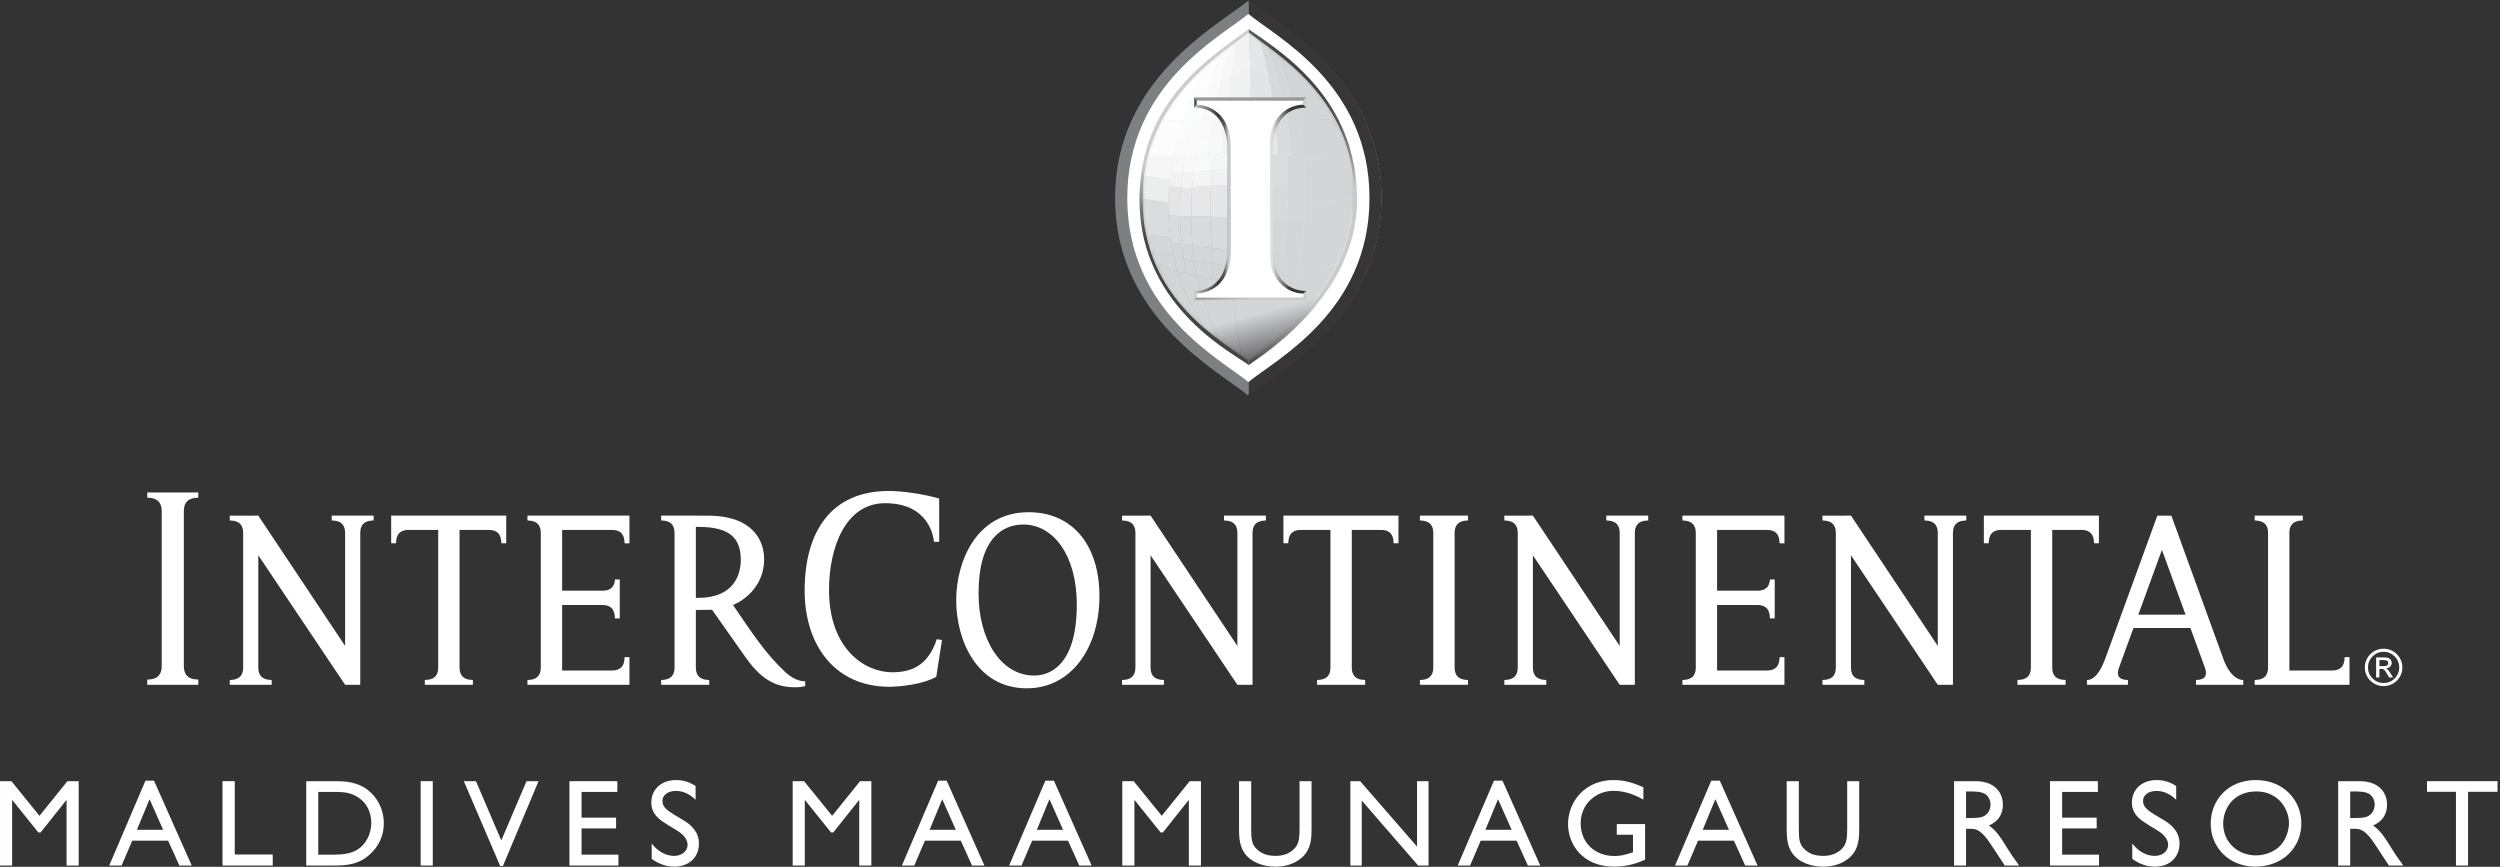 <svg width="822" height="285" viewBox="0 0 822 285" fill="none" xmlns="http://www.w3.org/2000/svg">
<rect x="0" y="0" width="822" height="285" fill="#333333" stroke="none"/>
<path d="M482.676 225.162V223.59C481.615 223.498 478.288 223.602 478.277 219.472V175.221C478.288 171.109 481.615 171.212 482.676 171.122V169.538H466.871V171.122C467.931 171.212 471.257 171.109 471.264 175.234V219.49C471.252 223.602 467.931 223.498 466.871 223.59V225.162H482.676Z" fill="white"/>
<path d="M65.195 225.162V223.449C64.05 223.365 60.461 223.488 60.449 219.018V168.061C60.461 163.605 64.05 163.714 65.195 163.63V161.913H48.429V163.63C49.581 163.714 53.167 163.605 53.174 168.061V219.024C53.162 223.488 49.581 223.365 48.429 223.449V225.162H65.195Z" fill="white"/>
<path d="M772.512 225.162V216.066H770.922C770.844 217.121 770.947 220.448 766.815 220.46H752.746V175.221C752.76 171.109 756.096 171.212 757.152 171.122V169.538H741.342V171.122C742.402 171.212 745.722 171.109 745.735 175.234V219.49C745.722 223.602 742.402 223.498 741.342 223.59V225.162H750.175H772.512Z" fill="white"/>
<path fill-rule="evenodd" clip-rule="evenodd" d="M337.637 226.315C321.093 226.315 314.404 210.428 314.404 197.369C314.404 184.737 320.93 168.415 338.208 168.415C352.554 168.415 361.494 179.124 361.494 196.04C361.494 212.944 352.266 226.315 337.637 226.315ZM340.136 222.115C344.342 222.115 354.053 219.669 354.053 198.741C354.053 182.528 346.314 172.463 336.474 172.463C329.586 172.463 321.748 177.099 321.748 195.121C321.748 210.165 328.988 222.115 340.045 222.115" fill="white"/>
<path d="M528.157 169.538V171.123C529.218 171.211 532.542 171.11 532.554 175.222V212.383L504.015 169.538L494.63 169.551V171.123C495.691 171.211 499.021 171.11 499.033 175.222V219.471C499.026 223.603 495.698 223.499 494.63 223.591V225.161H508.413V223.591C507.351 223.499 504.023 223.603 504.015 219.491V182.578L532.554 225.161H537.535V175.234C537.549 171.11 540.877 171.211 541.931 171.123V169.538H528.157Z" fill="white"/>
<path d="M632.748 169.538V171.123C633.807 171.211 637.127 171.11 637.141 175.222V212.383L608.603 169.538L599.227 169.551V171.123C600.288 171.211 603.608 171.11 603.621 175.222V219.471C603.615 223.603 600.288 223.499 599.227 223.591V225.161H612.996V223.591C611.936 223.499 608.613 223.603 608.603 219.491V182.578L637.141 225.161H642.129V175.234C642.143 171.11 645.46 171.211 646.521 171.123V169.538H632.748Z" fill="white"/>
<path d="M206.959 225.162V216.066H205.376C205.293 217.121 205.388 220.448 201.262 220.46H184.831V198.926H198.093C202.211 198.938 202.105 202.261 202.199 203.334H203.775V190.524H202.199C202.105 191.582 201.885 194.22 198.085 194.22H184.831V174.245H201.262C205.388 174.25 205.293 177.573 205.376 178.638H206.959V169.538H173.42V171.122C174.48 171.212 177.808 171.109 177.813 175.234V219.49C177.801 223.602 174.48 223.498 173.42 223.59V225.162H206.959Z" fill="white"/>
<path d="M586.724 225.162V216.066H585.14C585.044 217.121 585.152 220.448 581.028 220.46H564.582V198.926H577.848C581.978 198.938 581.857 202.261 581.96 203.334H583.53V190.524H581.96C581.857 191.582 581.64 194.22 577.842 194.22H564.582V174.245H581.028C585.152 174.25 585.044 177.573 585.14 178.638H586.724V169.538H553.181V171.122C554.236 171.212 557.569 171.109 557.574 175.234V219.49C557.564 223.602 554.236 223.498 553.181 223.59V225.162H586.724Z" fill="white"/>
<path d="M292.445 225.813C296.102 225.813 303.697 224.932 307.846 222.529L309.725 210.435L308.027 210.177C305.001 219.312 299.167 221.043 293.315 221.043C284.502 221.043 272.585 213.545 272.585 193.984C272.585 179.972 278.009 165.451 291.015 165.451C305.406 165.451 306.959 176.493 307.091 178.145H308.801V163.925C303.535 162.361 296.362 161.429 292.282 161.429C273.314 161.429 264.567 174.697 264.567 194.213C264.567 211.871 274.314 225.813 292.445 225.813Z" fill="white"/>
<path d="M690.119 178.632H688.542C688.454 177.579 688.547 174.251 684.429 174.238H674.774V219.466C674.774 223.602 678.094 223.499 679.167 223.576V225.162H663.357V223.576C664.415 223.499 667.737 223.602 667.755 219.491V174.238H657.986C653.853 174.251 653.962 177.579 653.873 178.632H652.29V169.538H690.119V178.632Z" fill="white"/>
<path d="M710.848 180.792L718.609 202.101H703.076L710.848 180.792ZM720.205 206.476L724.956 219.478C726.424 223.602 723.066 223.498 722.036 223.59V225.162H737.588V223.59C736.425 223.59 733.512 222.952 731.222 217.134L713.946 169.55H709.334L691.97 217.198C689.68 223.016 687.361 223.59 686.19 223.59V225.162H699.662V223.59C698.62 223.498 695.256 223.602 696.741 219.478L701.488 206.476H720.205Z" fill="white"/>
<path d="M109.077 169.538V171.123C110.137 171.211 113.459 171.11 113.472 175.222V212.383L84.928 169.538L75.551 169.551V171.123C76.617 171.211 79.937 171.11 79.952 175.222V219.471C79.945 223.603 76.617 223.499 75.551 223.591V225.161H89.328V223.591C88.268 223.499 84.948 223.603 84.928 219.491V182.578L113.472 225.161H118.457V175.234C118.463 171.11 121.788 171.211 122.848 171.123V169.538H109.077Z" fill="white"/>
<path d="M166.45 178.632H164.859C164.777 177.579 164.885 174.251 160.759 174.238H151.096V219.466C151.101 223.602 154.43 223.499 155.487 223.576V225.162H139.683V223.576C140.741 223.499 144.073 223.602 144.079 219.491V174.238H134.307C130.183 174.251 130.291 177.579 130.195 178.632H128.618V169.538H166.45V178.632Z" fill="white"/>
<path d="M402.451 169.538V171.123C403.519 171.211 406.84 171.11 406.851 175.222V212.383L378.31 169.538L368.932 169.551V171.123C369.992 171.211 373.311 171.11 373.324 175.222V219.471C373.311 223.603 369.992 223.499 368.932 223.591V225.161H382.703V223.591C381.643 223.499 378.322 223.603 378.31 219.491V182.578L406.851 225.161H411.836V175.234C411.836 171.11 415.162 171.211 416.228 171.123V169.538H402.451Z" fill="white"/>
<path d="M459.815 178.632H458.24C458.147 177.579 458.259 174.251 454.134 174.238H444.467V219.466C444.475 223.602 447.8 223.499 448.863 223.576V225.162H433.063V223.576C434.11 223.499 437.443 223.602 437.451 219.491V174.238H427.688C423.554 174.251 423.666 177.579 423.572 178.632H421.992V169.538H459.815V178.632Z" fill="white"/>
<path d="M229.592 196.577H228.799V173.244H229.643C240.132 173.244 243.57 177.048 243.57 184.124C243.57 189.298 240.988 196.577 229.592 196.577ZM258.37 221.144C251.72 214.982 247.307 208.149 241.016 198.926C241.016 198.926 251.243 195.109 251.243 183.793C251.243 178.236 248.012 169.55 232.711 169.55H228.799V169.537H217.387V171.116C218.46 171.212 221.775 171.104 221.787 175.229V219.49C221.775 223.602 218.454 223.498 217.387 223.59V225.162H233.194V223.59C232.127 223.498 228.806 223.602 228.799 219.465V200.562L234.128 200.493C236.594 204.056 243.194 213.328 245.252 216.265C250.882 224.261 255.963 225.977 261.484 225.977C262.994 225.977 264.327 225.736 264.754 225.584V223.998C263.875 223.998 261.6 223.974 258.37 221.144Z" fill="white"/>
<path d="M782.341 217.038V219.03H783.655C784.203 219.03 784.613 218.942 784.87 218.78C785.125 218.635 785.253 218.364 785.253 218.022C785.253 217.663 785.125 217.403 784.883 217.266C784.625 217.107 784.198 217.038 783.569 217.038H782.341ZM782.341 222.746H781.267V216.143H783.569C784.37 216.143 784.951 216.206 785.286 216.328C785.623 216.464 785.89 216.667 786.087 216.975C786.294 217.266 786.39 217.599 786.39 217.926C786.39 218.43 786.222 218.863 785.866 219.207C785.509 219.555 785.047 219.744 784.498 219.791C784.747 219.892 784.985 220.064 785.202 220.294C785.431 220.538 785.698 220.927 786.045 221.462L786.837 222.746H785.539L784.951 221.714C784.525 220.967 784.198 220.486 783.957 220.268C783.719 220.056 783.387 219.931 782.978 219.931H782.341V222.746ZM783.733 214.316C782.322 214.316 781.102 214.815 780.091 215.818C779.097 216.827 778.597 218.036 778.597 219.452C778.597 220.87 779.097 222.075 780.091 223.071C781.102 224.075 782.309 224.572 783.733 224.572C785.15 224.572 786.362 224.075 787.361 223.071C788.355 222.063 788.867 220.858 788.867 219.452C788.867 218.036 788.355 216.827 787.361 215.818C786.345 214.815 785.15 214.316 783.733 214.316ZM783.733 213.288C784.83 213.288 785.859 213.564 786.811 214.114C787.77 214.668 788.523 215.428 789.065 216.368C789.627 217.331 789.894 218.352 789.894 219.452C789.894 220.55 789.627 221.571 789.071 222.535C788.523 223.468 787.77 224.223 786.811 224.77C785.866 225.32 784.83 225.595 783.733 225.595C782.621 225.595 781.587 225.32 780.635 224.77C779.682 224.228 778.931 223.487 778.381 222.535C777.831 221.584 777.55 220.55 777.55 219.452C777.55 218.352 777.831 217.318 778.389 216.368C778.937 215.415 779.697 214.668 780.635 214.114C781.598 213.564 782.634 213.288 783.733 213.288Z" fill="white"/>
<path d="M410.586 0.496C401.09 8.39 366.973 25.803 366.973 65.092C366.973 104.372 401.09 121.834 410.586 129.734C420.082 121.834 454.195 104.372 454.195 65.092C454.195 25.803 420.082 8.39 410.586 0.496Z" fill="white"/>
<path d="M410.6 120.092C410.6 119.423 446.203 99.479 446.203 65.681C446.203 32.396 421.451 17.168 410.468 9.568C410.468 9.568 410.6 121.108 410.6 120.092Z" fill="url(#paint0_linear_12_1652)"/>
<path d="M374.652 65.681C374.652 102.025 407.836 117.327 410.6 120.092V9.568C399.307 18.031 374.652 32.396 374.652 65.681Z" fill="url(#paint1_radial_12_1652)"/>
<mask id="mask0_12_1652" style="mask-type:luminance" maskUnits="userSpaceOnUse" x="375" y="10" width="71" height="109">
<path d="M401.235 17.752C399.836 18.859 398.379 20.065 396.895 21.375C395.244 22.835 393.565 24.429 391.907 26.165C388.144 30.116 384.504 34.808 381.629 40.384C379.932 43.681 378.495 47.284 377.457 51.227C376.312 55.579 375.659 60.337 375.656 65.545C375.659 73.94 377.357 81.081 380.041 87.151C382.959 93.78 387.048 99.165 391.339 103.553C392.996 105.248 394.692 106.796 396.36 108.215C397.856 109.491 399.344 110.659 400.761 111.733C404.829 114.799 408.42 117.084 410.603 118.859C412.608 117.249 415.851 114.929 419.564 111.845C422.42 109.488 425.547 106.673 428.608 103.387C432.972 98.699 437.199 93.063 440.287 86.383C443.119 80.256 445.004 73.257 445.163 65.331C445.268 60.013 444.661 55.169 443.539 50.759C442.539 46.843 441.135 43.269 439.453 40.001C436.611 34.481 432.992 29.845 429.236 25.947C426.135 22.729 422.931 20.012 420.004 17.72C416.091 14.652 412.667 12.345 410.603 10.593C408.536 12.34 405.131 14.664 401.235 17.752Z" fill="white"/>
</mask>
<g mask="url(#mask0_12_1652)">
<path d="M391.338 103.553C392.996 105.248 394.691 106.796 396.36 108.214C393.088 103.133 389.299 96.596 387.021 89.209C384.672 88.61 382.336 87.933 380.041 87.15C382.957 93.779 387.048 99.165 391.338 103.553Z" fill="#9FA1A4"/>
<path d="M396.36 108.214C397.855 109.49 399.344 110.658 400.761 111.732C398.349 106.05 395.124 98.709 393.409 90.676C391.269 90.23 389.135 89.755 387.021 89.209C389.299 96.596 393.088 103.133 396.36 108.214Z" fill="#9FA1A4"/>
<path d="M400.761 111.732C403.5 113.798 406.025 115.51 408.047 116.949C407.169 110.273 405.685 101.972 404.951 92.856C401.111 92.165 397.247 91.48 393.409 90.677C395.124 98.709 398.349 106.05 400.761 111.732Z" fill="#9FA1A4"/>
<path d="M408.047 116.949C409.027 117.646 409.89 118.279 410.603 118.859C410.843 111.748 410.577 103.028 410.696 93.433C408.875 93.407 406.985 93.227 404.951 92.856C405.685 101.972 407.169 110.273 408.047 116.949Z" fill="#9FA1A4"/>
<path d="M410.603 118.859C412.607 117.249 415.851 114.929 419.564 111.846C422.198 106.174 424.611 98.937 426.357 90.656C420.563 92.304 415.917 93.506 410.696 93.433C410.577 103.028 410.843 111.748 410.603 118.859Z" fill="#9FA1A4"/>
<path d="M419.564 111.846C422.42 109.488 425.547 106.674 428.608 103.386C432.971 98.698 437.199 93.062 440.286 86.382C435.98 87.967 430.458 89.514 426.357 90.656C424.611 98.937 422.198 106.174 419.564 111.846Z" fill="#9FA1A4"/>
<path d="M380.041 87.15C382.336 87.933 384.672 88.61 387.021 89.209C386.506 87.371 386.062 85.514 385.685 83.644C383.263 83.083 380.566 83.044 378.224 82.394C378.761 84.049 379.371 85.633 380.041 87.15Z" fill="#9FA1A4"/>
<path d="M378.224 82.394C380.566 83.044 383.263 83.083 385.685 83.644C385.308 81.773 385 79.89 384.761 77.997C382.179 77.518 379.288 77.576 376.844 77.219C377.224 79.016 377.688 80.74 378.224 82.394Z" fill="#A4A6A8"/>
<path d="M376.844 77.219C379.288 77.576 382.179 77.518 384.761 77.997C384.281 74.213 384.073 70.394 384.132 66.579C381.317 66.217 378.25 65.476 375.656 65.545C375.657 69.742 376.083 73.626 376.844 77.219Z" fill="#B0B2B4"/>
<path d="M375.656 65.545C378.25 65.476 381.317 66.217 384.132 66.579C384.17 64.104 384.321 61.631 384.582 59.169C381.817 58.846 378.618 57.759 376.128 58.065C375.821 60.449 375.657 62.941 375.656 65.545Z" fill="#D5D6D8"/>
<path d="M376.128 58.065C378.618 57.759 381.817 58.846 384.582 59.169C384.843 56.708 385.215 54.259 385.696 51.831C382.981 51.545 379.843 50.683 377.457 51.226C376.884 53.403 376.435 55.681 376.128 58.065Z" fill="#ECECED"/>
<path d="M387.021 89.209C388.078 89.481 389.14 89.736 390.205 89.98C389.847 88.402 389.534 86.824 389.265 85.246C388.109 85.078 386.953 84.893 385.89 84.628C386.22 86.165 386.597 87.693 387.021 89.209Z" fill="#9FA1A4"/>
<path d="M385.89 84.628C386.953 84.893 388.109 85.078 389.265 85.246C388.996 83.669 388.771 82.092 388.587 80.516C387.357 80.387 386.121 80.234 385.039 79.989C385.276 81.542 385.56 83.091 385.89 84.628Z" fill="#A2A4A7"/>
<path d="M385.039 79.989C386.121 80.234 387.356 80.388 388.587 80.516C388.22 77.365 388.022 74.218 387.979 71.076C386.655 70.958 385.31 70.785 384.169 70.6C384.275 73.744 384.564 76.88 385.039 79.989Z" fill="#AAACAF"/>
<path d="M384.169 70.6C385.31 70.785 386.655 70.958 387.979 71.076C387.936 67.934 388.048 64.798 388.303 61.666C386.967 61.522 385.592 61.296 384.394 61.171C384.138 64.307 384.062 67.457 384.169 70.6Z" fill="#C5C6C8"/>
<path d="M384.394 61.171C385.591 61.296 386.967 61.522 388.302 61.666C388.429 60.101 388.592 58.537 388.789 56.976C387.481 56.826 386.129 56.587 384.911 56.483C384.694 58.04 384.522 59.604 384.394 61.171Z" fill="#E2E3E4"/>
<path d="M384.911 56.483C386.129 56.587 387.481 56.826 388.789 56.976C388.985 55.414 389.216 53.852 389.479 52.295C388.223 52.158 386.92 51.928 385.696 51.831C385.39 53.373 385.129 54.925 384.911 56.483Z" fill="#EDEEEE"/>
<path d="M390.205 89.98C391.271 90.223 392.339 90.454 393.409 90.676C393.116 89.034 392.863 87.399 392.647 85.769C391.579 85.567 390.421 85.413 389.265 85.246C389.534 86.824 389.847 88.402 390.205 89.98Z" fill="#9FA1A4"/>
<path d="M389.265 85.246C390.421 85.413 391.579 85.567 392.647 85.769C392.43 84.138 392.251 82.514 392.108 80.894C391.043 80.748 389.818 80.645 388.587 80.516C388.771 82.092 388.996 83.669 389.265 85.246Z" fill="#A2A4A7"/>
<path d="M388.587 80.516C389.818 80.645 391.043 80.748 392.108 80.894C391.821 77.654 391.675 74.436 391.658 71.233C390.605 71.261 389.303 71.196 387.979 71.076C388.022 74.218 388.221 77.365 388.587 80.516Z" fill="#ABADB0"/>
<path d="M387.979 71.076C389.303 71.196 390.605 71.261 391.658 71.233C391.64 68.031 391.751 64.846 391.976 61.674C390.935 61.874 389.638 61.812 388.303 61.666C388.048 64.797 387.936 67.934 387.979 71.076Z" fill="#C7C9CB"/>
<path d="M388.302 61.666C389.638 61.812 390.935 61.874 391.976 61.674C392.088 60.087 392.23 58.505 392.398 56.924C391.36 57.183 390.097 57.125 388.789 56.976C388.592 58.538 388.429 60.101 388.302 61.666Z" fill="#E4E5E6"/>
<path d="M388.789 56.976C390.097 57.124 391.36 57.183 392.398 56.924C392.566 55.344 392.761 53.768 392.98 52.192C391.944 52.472 390.735 52.43 389.479 52.295C389.216 53.852 388.985 55.413 388.789 56.976Z" fill="#EFEFF0"/>
<path d="M393.409 90.676C395.328 91.079 397.253 91.45 399.179 91.808C398.987 90.1 398.819 88.389 398.675 86.676C396.618 86.408 394.564 86.131 392.647 85.769C392.863 87.399 393.116 89.034 393.409 90.676Z" fill="#9FA1A4"/>
<path d="M392.647 85.769C394.564 86.131 396.618 86.408 398.675 86.676C398.531 84.964 398.411 83.251 398.314 81.537C396.161 81.343 394.02 81.153 392.108 80.894C392.251 82.514 392.43 84.137 392.647 85.769Z" fill="#A2A4A7"/>
<path d="M392.108 80.894C394.02 81.153 396.161 81.343 398.314 81.537C398.119 78.109 398.016 74.682 397.999 71.265C395.76 71.204 393.554 71.182 391.658 71.233C391.675 74.436 391.821 77.654 392.108 80.894Z" fill="#ABADB0"/>
<path d="M391.658 71.233C393.554 71.182 395.76 71.204 397.999 71.265C397.982 67.848 398.051 64.441 398.198 61.054C395.999 61.144 393.856 61.309 391.976 61.674C391.751 64.846 391.64 68.031 391.658 71.233Z" fill="#C9CACC"/>
<path d="M391.976 61.674C393.856 61.309 395.998 61.144 398.198 61.054C398.273 59.36 398.366 57.673 398.479 55.99C396.343 56.181 394.273 56.458 392.398 56.924C392.23 58.505 392.088 60.087 391.976 61.674Z" fill="#E6E7E8"/>
<path d="M392.398 56.924C394.273 56.458 396.343 56.181 398.479 55.99C398.592 54.308 398.723 52.632 398.873 50.964C396.829 51.279 394.853 51.687 392.98 52.192C392.761 53.768 392.566 55.345 392.398 56.924Z" fill="#F0F1F1"/>
<path d="M399.179 91.808C401.105 92.166 403.031 92.51 404.951 92.856C404.859 91.082 404.783 89.304 404.722 87.528C402.792 87.203 400.732 86.945 398.675 86.677C398.819 88.389 398.987 90.1 399.179 91.808Z" fill="#9FA1A4"/>
<path d="M398.675 86.676C400.732 86.945 402.792 87.202 404.722 87.528C404.662 85.751 404.616 83.973 404.584 82.195C402.629 81.925 400.466 81.73 398.314 81.537C398.411 83.251 398.531 84.964 398.675 86.676Z" fill="#A2A4A7"/>
<path d="M398.314 81.537C400.466 81.73 402.629 81.925 404.584 82.195C404.521 78.64 404.512 75.084 404.545 71.531C402.513 71.427 400.239 71.326 397.999 71.265C398.016 74.682 398.119 78.109 398.314 81.537Z" fill="#AAACAF"/>
<path d="M397.999 71.265C400.239 71.326 402.513 71.427 404.545 71.531C404.58 67.977 404.657 64.428 404.765 60.886C402.656 60.949 400.398 60.964 398.198 61.054C398.051 64.441 397.982 67.848 397.999 71.265Z" fill="#C5C7C9"/>
<path d="M398.198 61.054C400.398 60.964 402.656 60.949 404.765 60.886C404.819 59.115 404.882 57.347 404.95 55.58C402.816 55.697 400.614 55.8 398.479 55.99C398.366 57.673 398.273 59.36 398.198 61.054Z" fill="#E0E1E2"/>
<path d="M398.479 55.99C400.614 55.8 402.816 55.697 404.95 55.58C405.019 53.813 405.094 52.049 405.174 50.287C403.029 50.425 400.917 50.649 398.873 50.964C398.723 52.632 398.592 54.308 398.479 55.99Z" fill="#E9EAEB"/>
<path d="M404.951 92.856C408.884 93.572 412.282 93.579 415.673 93.127C415.789 91.469 415.905 89.769 416.021 88.037C412.345 88.333 408.659 88.203 404.722 87.528C404.783 89.304 404.858 91.082 404.951 92.856Z" fill="#9FA1A4"/>
<path d="M404.722 87.528C408.659 88.203 412.345 88.333 416.021 88.037C416.136 86.305 416.25 84.542 416.359 82.756C412.457 82.93 408.53 82.76 404.584 82.195C404.616 83.973 404.662 85.751 404.722 87.528Z" fill="#A1A3A6"/>
<path d="M404.584 82.195C408.53 82.76 412.457 82.93 416.359 82.756C416.578 79.186 416.781 75.527 416.947 71.86C412.765 71.859 408.521 71.76 404.545 71.531C404.511 75.084 404.521 78.64 404.584 82.195Z" fill="#A8AAAD"/>
<path d="M404.545 71.531C408.521 71.76 412.765 71.859 416.947 71.86C417.113 68.192 417.242 64.515 417.315 60.908C413.093 60.77 408.771 60.781 404.765 60.886C404.657 64.428 404.58 67.977 404.545 71.531Z" fill="#BDBEC1"/>
<path d="M404.765 60.886C408.771 60.781 413.093 60.77 417.315 60.908C417.351 59.104 417.374 57.319 417.379 55.559C413.228 55.346 408.965 55.363 404.95 55.58C404.882 57.347 404.82 59.115 404.765 60.886Z" fill="#D2D4D5"/>
<path d="M404.95 55.58C408.965 55.363 413.228 55.346 417.379 55.559C417.384 53.8 417.373 52.069 417.342 50.373C413.326 50.071 409.192 50.03 405.174 50.287C405.093 52.049 405.019 53.813 404.95 55.58Z" fill="#D9DADB"/>
<path d="M415.673 93.127C417.368 92.902 419.063 92.562 420.821 92.139C421.34 88.983 421.803 85.658 422.195 82.243C420.256 82.496 418.31 82.67 416.359 82.756C416.14 86.328 415.905 89.811 415.673 93.127Z" fill="#9FA1A4"/>
<path d="M416.359 82.756C418.31 82.67 420.256 82.496 422.195 82.243C422.586 78.826 422.905 75.317 423.131 71.791C421.113 71.835 419.038 71.86 416.947 71.86C416.781 75.527 416.578 79.186 416.359 82.756Z" fill="#A2A4A7"/>
<path d="M420.822 92.139C421.858 85.826 422.677 78.844 423.131 71.791C425.151 71.746 427.112 71.68 428.976 71.597C428.547 78.087 427.652 84.489 426.357 90.656C424.402 91.212 422.579 91.717 420.822 92.139Z" fill="#9FA1A4"/>
<path d="M416.947 71.86C419.038 71.86 421.113 71.835 423.131 71.791C423.359 68.264 423.495 64.719 423.521 61.233C421.512 61.083 419.426 60.977 417.315 60.908C417.242 64.515 417.113 68.192 416.947 71.86Z" fill="#A9ABAD"/>
<path d="M417.315 60.908C419.426 60.977 421.512 61.083 423.521 61.233C423.547 57.744 423.462 54.315 423.249 51.017C421.329 50.74 419.35 50.524 417.342 50.373C417.403 53.763 417.388 57.3 417.315 60.908Z" fill="#B0B2B4"/>
<path d="M423.131 71.791C423.586 64.738 423.676 57.613 423.249 51.017C425.169 51.292 427.031 51.629 428.806 52.019C429.37 58.533 429.405 65.109 428.976 71.597C427.112 71.68 425.151 71.746 423.131 71.791Z" fill="#A2A4A7"/>
<path d="M426.357 90.656C430.458 89.514 435.98 87.967 440.286 86.382C443.118 80.256 445.004 73.257 445.163 65.33C440.258 65.445 433.819 67.872 429.174 67.779C428.881 75.572 427.906 83.282 426.357 90.656Z" fill="#9FA1A4"/>
<path d="M429.174 67.779C433.819 67.872 440.258 65.445 445.163 65.33C445.268 60.013 444.661 55.17 443.539 50.759C439.111 49.897 432.936 52.928 428.806 52.019C429.259 57.259 429.371 62.537 429.174 67.779Z" fill="#9FA1A4"/>
<path d="M377.457 51.226C379.843 50.683 382.981 51.545 385.696 51.832C386.529 47.621 387.653 43.578 388.961 39.703C386.388 39.572 383.762 39.415 381.63 40.385C379.931 43.681 378.495 47.283 377.457 51.226Z" fill="#F9F9FA"/>
<path d="M385.696 51.831C386.92 51.928 388.223 52.158 389.479 52.295C389.838 50.152 390.27 48.042 390.754 45.958C389.573 45.889 388.34 45.718 387.15 45.642C386.602 47.662 386.112 49.726 385.696 51.831Z" fill="#F4F4F5"/>
<path d="M387.15 45.642C388.34 45.718 389.573 45.889 390.754 45.958C391.237 43.872 391.773 41.809 392.34 39.756C391.258 39.813 390.115 39.76 388.961 39.703C388.306 41.64 387.699 43.619 387.15 45.642Z" fill="#F6F7F7"/>
<path d="M389.479 52.295C390.198 48.009 391.206 43.861 392.34 39.756C393.423 39.7 394.444 39.533 395.353 39.151C394.391 43.488 393.584 47.83 392.98 52.192C391.944 52.472 390.736 52.431 389.479 52.295Z" fill="#F4F4F5"/>
<path d="M392.98 52.192C393.282 50.011 393.635 47.835 394.032 45.662C395.33 45.221 396.697 44.867 398.104 44.566C397.756 46.783 397.443 49.006 397.179 51.249C395.735 51.515 394.33 51.828 392.98 52.192Z" fill="#F4F4F5"/>
<path d="M397.179 51.249C397.443 49.006 397.756 46.783 398.104 44.566C399.512 44.265 400.959 44.018 402.417 43.79C402.101 45.999 401.802 48.216 401.62 50.6C400.109 50.769 398.623 50.985 397.179 51.249Z" fill="#F0F1F1"/>
<path d="M394.032 45.662C394.43 43.489 394.872 41.32 395.353 39.151C396.599 38.631 397.907 38.239 399.246 37.906C398.838 40.134 398.453 42.347 398.104 44.566C396.697 44.867 395.33 45.221 394.032 45.662Z" fill="#F4F4F5"/>
<path d="M398.104 44.566C398.453 42.347 398.838 40.134 399.246 37.906C400.585 37.573 401.953 37.298 403.316 37.017C403.067 39.376 402.734 41.58 402.417 43.79C400.959 44.018 399.512 44.265 398.104 44.566Z" fill="#EDEEEE"/>
<path d="M401.62 50.6C404.644 50.26 407.778 50.105 410.914 50.118C410.974 47.532 411.028 44.951 411.072 42.378C408.297 42.955 405.334 43.334 402.417 43.79C402.101 45.999 401.802 48.216 401.62 50.6Z" fill="#E6E7E7"/>
<path d="M402.417 43.79C405.334 43.334 408.297 42.955 411.072 42.379C411.116 39.807 411.149 37.243 411.167 34.691C408.752 35.856 406.043 36.453 403.316 37.017C403.067 39.376 402.734 41.58 402.417 43.79Z" fill="#E2E3E4"/>
<path d="M410.914 50.118C411.035 44.946 411.131 39.795 411.167 34.691C413.547 35.897 416.225 36.392 418.931 36.829C419.371 41.58 420.026 45.787 420.161 50.63C417.145 50.307 414.028 50.13 410.914 50.118Z" fill="#C9CACC"/>
<path d="M420.161 50.63C420.027 45.787 419.371 41.58 418.931 36.829C420.283 37.048 421.642 37.251 422.974 37.523C423.742 42.033 424.286 46.606 424.597 51.222C423.153 50.989 421.67 50.791 420.161 50.63Z" fill="#ABADB0"/>
<path d="M424.598 51.222C424.286 46.606 423.742 42.033 422.974 37.523C424.306 37.794 425.611 38.134 426.853 38.621C427.771 43.022 428.414 47.507 428.806 52.019C427.449 51.721 426.043 51.454 424.598 51.222Z" fill="#A2A4A7"/>
<path d="M428.806 52.019C432.936 52.928 439.111 49.897 443.539 50.759C442.539 46.843 441.135 43.269 439.454 40.002C435.523 38.273 430.506 40.05 426.853 38.621C427.771 43.022 428.414 47.507 428.806 52.019Z" fill="#9FA1A4"/>
<path d="M381.63 40.385C383.762 39.415 386.388 39.572 388.961 39.703C391.14 33.28 393.931 27.048 396.894 21.375C395.244 22.834 393.565 24.429 391.906 26.165C388.144 30.116 384.504 34.808 381.63 40.385Z" fill="white"/>
<path d="M388.961 39.703C391.269 39.817 393.534 39.916 395.353 39.151C396.146 35.582 397.045 32.018 398.033 28.453C396.424 29.389 394.53 29.66 392.633 30.257C391.293 33.328 390.05 36.492 388.961 39.703Z" fill="#F7F8F8"/>
<path d="M392.633 30.257C394.53 29.66 396.424 29.389 398.033 28.453C399.02 24.888 400.094 21.323 401.235 17.751C399.836 18.859 398.379 20.065 396.894 21.375C395.413 24.211 393.974 27.187 392.633 30.257Z" fill="#FAFBFB"/>
<path d="M395.353 39.151C396.146 35.582 397.045 32.018 398.033 28.453C399.142 27.807 400.295 27.241 401.455 26.722C400.653 30.485 399.916 34.255 399.246 37.906C397.907 38.239 396.599 38.631 395.353 39.151Z" fill="#F4F4F5"/>
<path d="M399.246 37.906C399.916 34.255 400.653 30.485 401.455 26.722C402.614 26.205 403.779 25.735 404.914 25.282C404.308 29.224 403.717 33.186 403.316 37.017C401.953 37.298 400.585 37.573 399.246 37.906Z" fill="#EBEBEC"/>
<path d="M398.033 28.453C399.02 24.888 400.094 21.323 401.235 17.751C402.209 16.98 403.152 16.255 404.051 15.576C403.123 19.203 402.256 22.959 401.455 26.722C400.295 27.241 399.142 27.807 398.033 28.453Z" fill="#F6F7F7"/>
<path d="M401.455 26.722C402.256 22.959 403.123 19.203 404.051 15.576C404.951 14.897 405.806 14.263 406.605 13.67C406.142 17.419 405.521 21.341 404.914 25.282C403.779 25.735 402.614 26.205 401.455 26.722Z" fill="#F0F0F1"/>
<path d="M403.316 37.017C406.043 36.453 408.752 35.856 411.167 34.691C411.175 30.601 411.142 26.54 411.053 22.519C409.329 23.539 407.183 24.376 404.914 25.282C404.308 29.224 403.717 33.186 403.316 37.017Z" fill="#DEDFE1"/>
<path d="M404.914 25.282C407.183 24.376 409.329 23.539 411.053 22.519C410.964 18.5 410.819 14.521 410.603 10.594C409.569 11.467 408.202 12.484 406.605 13.67C406.142 17.419 405.521 21.341 404.914 25.282Z" fill="#E4E5E6"/>
<path d="M411.167 34.691C413.547 35.897 416.225 36.392 418.931 36.829C418.558 32.968 417.918 28.984 417.152 25.061C414.891 24.284 412.759 23.559 411.053 22.519C411.142 26.54 411.175 30.601 411.167 34.691Z" fill="#C1C3C5"/>
<path d="M411.053 22.519C412.759 23.56 414.891 24.284 417.151 25.061C416.385 21.138 415.491 17.276 414.61 13.662C413.006 12.484 411.634 11.47 410.603 10.594C410.819 14.521 410.964 18.5 411.053 22.519Z" fill="#C6C8CA"/>
<path d="M418.931 36.829C418.186 29.108 416.372 20.89 414.61 13.662C415.412 14.252 416.271 14.883 417.175 15.558C419.85 22.355 421.707 30.119 422.974 37.523C421.642 37.251 420.283 37.048 418.931 36.829Z" fill="#A9ABAD"/>
<path d="M422.974 37.523C421.707 30.119 419.85 22.355 417.175 15.558C418.079 16.233 419.026 16.953 420.004 17.72C423.095 24.321 425.349 31.36 426.853 38.621C425.611 38.134 424.306 37.794 422.974 37.523Z" fill="#A1A3A6"/>
<path d="M426.853 38.621C430.506 40.05 435.523 38.273 439.454 40.002C436.611 34.481 432.992 29.845 429.236 25.946C426.135 22.729 422.931 20.013 420.004 17.72C423.095 24.321 425.349 31.36 426.853 38.621Z" fill="#9FA1A4"/>
</g>
<path d="M410.468 125.632C401.464 118.142 370.645 102.527 370.645 65.115C370.645 27.707 401.464 12.084 410.468 4.583V0.198C400.928 8.128 366.641 25.632 366.641 65.115C366.641 104.594 400.928 122.15 410.468 130.08V125.632Z" fill="#7E7F82"/>
<path d="M410.468 125.632C419.475 118.142 450.287 102.527 450.287 65.115C450.287 27.707 419.475 12.084 410.468 4.583V0.198C420.012 8.128 454.3 25.632 454.3 65.115C454.3 104.594 420.012 122.15 410.468 130.08V125.632Z" fill="#373535"/>
<mask id="mask1_12_1652" style="mask-type:luminance" maskUnits="userSpaceOnUse" x="375" y="10" width="71" height="109">
<path d="M375.653 10.596H445.175V118.86H375.653V10.596Z" fill="white"/>
</mask>
<g mask="url(#mask1_12_1652)">
<g opacity="0.55">
<path d="M410.6 10.596C402.755 17.227 375.659 32.149 375.653 65.548C375.659 98.945 402.616 112.367 410.6 118.86C418.353 112.637 444.556 95.865 445.163 65.332C445.827 31.939 418.444 17.227 410.6 10.596Z" fill="url(#paint2_linear_12_1652)"/>
</g>
</g>
<path d="M393.534 33.15L392.641 32.018L429.494 32.016L428.388 33.15H393.534Z" fill="#96989A"/>
<path d="M392.642 35.398L393.535 34.364V33.151L392.642 32.017V35.398Z" fill="#535355"/>
<path d="M428.388 33.15L429.495 32.016V35.397L428.388 34.364V33.15Z" fill="#C9CBCD"/>
<path d="M393.534 97.796V96.583L392.641 95.648V98.587L393.534 97.796Z" fill="#C9CBCD"/>
<path d="M429.495 98.587L428.388 97.794V96.583L429.495 95.648V98.587Z" fill="#C9CBCD"/>
<path d="M393.535 97.796L392.643 98.587H429.495L428.389 97.793L393.535 97.796Z" fill="url(#paint3_linear_12_1652)"/>
<path d="M393.535 34.364L392.643 35.397C403.832 35.397 403.545 48.244 403.545 48.244V82.005C403.545 96.449 392.643 95.648 392.643 95.648L393.535 96.583C405.712 95.573 404.725 82.005 404.725 82.005C404.725 82.005 404.675 62.497 404.675 48.343C404.675 34.535 394.08 34.364 393.555 34.364C393.541 34.364 393.535 34.364 393.535 34.364Z" fill="url(#paint4_linear_12_1652)"/>
<path d="M417.464 48.343V82.005C417.464 82.005 416.205 95.573 428.389 96.583L429.495 95.648C429.495 95.648 418.592 96.449 418.592 82.005V48.244C418.592 48.244 418.311 35.397 429.495 35.397L428.389 34.364C428.389 34.364 428.383 34.364 428.369 34.364C427.855 34.364 417.464 34.535 417.464 48.343Z" fill="url(#paint5_linear_12_1652)"/>
<path d="M428.388 34.37C422.65 34.601 417.578 39.106 417.516 46.911L417.67 84.741C417.67 91.859 423.343 96.655 428.558 96.589V97.797H393.535V96.589C400.616 96.017 404.726 90.787 404.726 82.593V47.753C404.675 39.949 400.151 34.675 393.535 34.37V33.153H428.388V34.37Z" fill="white"/>
<path d="M25.87 284.585H21.884V262.99L13.343 273.725H12.613L3.99 262.99V284.585H0.005V256.848H3.746L12.978 268.236L22.17 256.848H25.87V284.585Z" fill="white"/>
<path d="M53.644 272.831L49.171 262.786L45.023 272.831H53.644ZM63.039 284.584H58.972L55.271 276.411H43.477L39.979 284.584H35.912L47.828 256.686H50.635L63.039 284.584Z" fill="white"/>
<path d="M77.189 280.965H89.674V284.585H73.162V256.848H77.189V280.965Z" fill="white"/>
<path d="M104.639 260.387V281.006H109.763C111.837 281.006 115.091 280.843 117.449 279.419C120.256 277.671 122.085 274.296 122.085 270.514C122.085 267.136 120.54 263.274 116.311 261.403C114.033 260.387 112.163 260.387 109.641 260.387H104.639ZM110.048 256.848C112.651 256.848 117.165 256.848 120.865 259.695C123.957 262.054 126.195 265.959 126.195 270.716C126.195 277.752 121.232 281.454 119.524 282.511C116.148 284.584 112.325 284.584 109.479 284.584H100.695V256.848H110.048Z" fill="white"/>
<path d="M142.296 284.585H138.311V256.848H142.296V284.585Z" fill="white"/>
<path d="M165.355 284.748H164.46L152.503 256.848H156.49L164.827 276.329L173.123 256.848H177.068L165.355 284.748Z" fill="white"/>
<path d="M202.972 260.387H191.219V268.846H202.566V272.384H191.219V281.006H203.338V284.584H187.232V256.848H202.972V260.387Z" fill="white"/>
<path d="M228.713 262.948C226.354 260.671 224.077 260.062 222.206 260.062C219.481 260.062 217.813 261.526 217.813 263.274C217.813 265.634 219.44 266.608 224.728 269.699C225.908 270.391 227.249 271.367 228.306 272.791C229.16 273.888 229.812 275.394 229.812 277.387C229.812 281.739 226.68 284.951 221.758 284.951C219.033 284.951 216.43 284.016 214.276 282.388V277.346C215.089 278.363 217.57 281.414 221.758 281.414C223.833 281.414 226.07 280.111 226.07 277.754C226.07 275.434 223.71 273.726 222.409 272.954C218.017 270.31 216.756 269.536 215.536 267.991C214.682 266.894 214.153 265.592 214.153 263.843C214.153 259.654 217.325 256.482 222.328 256.482C224.605 256.482 226.801 257.174 228.713 258.434V262.948Z" fill="white"/>
<path d="M286.501 284.585H282.515V262.99L273.974 273.725H273.243L264.621 262.99V284.585H260.635V256.848H264.377L273.609 268.236L282.801 256.848H286.501V284.585Z" fill="white"/>
<path d="M314.275 272.831L309.802 262.786L305.654 272.831H314.275ZM323.67 284.584H319.603L315.903 276.411H304.109L300.61 284.584H296.543L308.461 256.686H311.266L323.67 284.584Z" fill="white"/>
<path d="M349.533 272.831L345.06 262.786L340.912 272.831H349.533ZM358.928 284.584H354.861L351.161 276.411H339.367L335.868 284.584H331.801L343.719 256.686H346.524L358.928 284.584Z" fill="white"/>
<path d="M394.876 284.585H390.89V262.99L382.349 273.725H381.618L372.996 262.99V284.585H369.01V256.848H372.752L381.984 268.236L391.176 256.848H394.876V284.585Z" fill="white"/>
<path d="M431.233 272.588C431.233 275.272 431.233 279.136 428.101 281.942C425.62 284.137 422.529 284.95 419.356 284.95C415.453 284.95 411.141 283.609 408.945 280.112C407.4 277.672 407.4 274.458 407.4 272.588V256.848H411.385V272.588C411.385 276.248 411.711 277.672 413.133 279.094C414.313 280.314 416.144 281.413 419.356 281.413C423.831 281.413 425.783 279.094 426.515 277.753C427.043 276.777 427.288 275.313 427.288 272.588V256.848H431.233V272.588Z" fill="white"/>
<path d="M469.702 284.585H466.286L447.741 263.233V284.585H443.999V256.848H447.213L465.921 278.362V256.848H469.702V284.585Z" fill="white"/>
<path d="M497.03 272.831L492.557 262.786L488.407 272.831H497.03ZM506.425 284.584H502.358L498.658 276.411H486.863L483.365 284.584H479.298L491.215 256.686H494.021L506.425 284.584Z" fill="white"/>
<path d="M540.91 282.673C538.796 283.608 535.38 284.951 530.742 284.951C520.005 284.951 515.573 277.264 515.573 270.96C515.573 263.64 521.062 256.481 530.58 256.481C534.485 256.481 537.372 257.58 540.34 258.841V262.908C535.785 260.264 532.045 260.02 530.498 260.02C524.968 260.02 519.721 264.168 519.721 270.716C519.721 276.857 524.154 281.453 530.865 281.453C532.898 281.453 534.281 281.088 536.925 280.233V274.459H531.597V270.96H540.91V282.673Z" fill="white"/>
<path d="M568.481 272.831L564.007 262.786L559.858 272.831H568.481ZM577.875 284.584H573.809L570.109 276.411H558.314L554.815 284.584H550.749L562.666 256.686H565.471L577.875 284.584Z" fill="white"/>
<path d="M611.302 272.588C611.302 275.272 611.302 279.136 608.17 281.942C605.689 284.137 602.598 284.95 599.426 284.95C595.522 284.95 591.212 283.609 589.014 280.112C587.469 277.672 587.469 274.458 587.469 272.588V256.848H591.454V272.588C591.454 276.248 591.78 277.672 593.204 279.094C594.384 280.314 596.214 281.413 599.426 281.413C603.9 281.413 605.852 279.094 606.584 277.753C607.113 276.777 607.357 275.313 607.357 272.588V256.848H611.302V272.588Z" fill="white"/>
<path d="M646.436 260.224V268.968H647.982C648.591 268.968 650.747 268.968 651.846 268.562C653.716 267.828 654.488 266.08 654.488 264.576C654.488 262.99 653.676 261.484 652.374 260.874C651.356 260.387 650.056 260.224 647.656 260.224H646.436ZM649.446 256.848C650.747 256.848 652.456 256.971 654.204 257.743C657.174 259.004 658.556 261.77 658.556 264.576C658.556 267.788 656.928 270.228 653.919 271.408C656.442 273.076 657.987 275.638 660.102 279.054C661.282 280.966 661.972 281.902 663.884 284.586H659.166C658.231 283.243 654.367 277.183 653.472 276.004C650.747 272.506 649.406 272.506 647.494 272.506H646.436V284.586H642.491V256.848H649.446Z" fill="white"/>
<path d="M689.787 260.387H678.035V268.846H689.38V272.384H678.035V281.006H690.152V284.584H674.048V256.848H689.787V260.387Z" fill="white"/>
<path d="M715.53 262.948C713.17 260.671 710.893 260.062 709.022 260.062C706.297 260.062 704.63 261.526 704.63 263.274C704.63 265.634 706.257 266.608 711.545 269.699C712.723 270.391 714.065 271.367 715.122 272.791C715.977 273.888 716.627 275.394 716.627 277.387C716.627 281.739 713.497 284.951 708.574 284.951C705.85 284.951 703.247 284.016 701.091 282.388V277.346C701.905 278.363 704.386 281.414 708.574 281.414C710.649 281.414 712.886 280.111 712.886 277.754C712.886 275.434 710.527 273.726 709.225 272.954C704.834 270.31 703.573 269.536 702.353 267.991C701.499 266.894 700.97 265.592 700.97 263.843C700.97 259.654 704.142 256.482 709.145 256.482C711.422 256.482 713.618 257.174 715.53 258.434V262.948Z" fill="white"/>
<path d="M730.981 270.798C730.981 277.103 735.943 281.251 741.758 281.251C744.727 281.251 747.941 280.03 749.851 277.956C751.601 276.045 752.618 273.035 752.618 270.636C752.618 266.04 749.119 260.224 741.881 260.224C734.113 260.224 730.981 266.161 730.981 270.798ZM756.683 270.676C756.683 278.648 750.583 284.951 741.514 284.951C732.811 284.951 726.874 278.525 726.874 270.798C726.874 263.437 732.241 256.482 741.718 256.482C750.95 256.482 756.683 263.233 756.683 270.676Z" fill="white"/>
<path d="M772.746 260.224V268.968H774.292C774.901 268.968 777.057 268.968 778.156 268.562C780.026 267.828 780.798 266.08 780.798 264.576C780.798 262.99 779.986 261.484 778.684 260.874C777.666 260.387 776.366 260.224 773.966 260.224H772.746ZM775.756 256.848C777.057 256.848 778.766 256.971 780.514 257.743C783.484 259.004 784.866 261.77 784.866 264.576C784.866 267.788 783.238 270.228 780.229 271.408C782.752 273.076 784.297 275.638 786.412 279.054C787.592 280.966 788.282 281.902 790.194 284.586H785.476C784.541 283.243 780.677 277.183 779.782 276.004C777.057 272.506 775.716 272.506 773.804 272.506H772.746V284.586H768.801V256.848H775.756Z" fill="white"/>
<path d="M821.182 260.345H811.502V284.585H807.517V260.345H798V256.848H821.182V260.345Z" fill="white"/>
<defs>
<linearGradient id="paint0_linear_12_1652" x1="383.694" y1="93.194" x2="440.837" y2="36.051" gradientUnits="userSpaceOnUse">
<stop stop-color="#454445"/>
<stop offset="0.371" stop-color="#C9CACC"/>
<stop offset="0.473" stop-color="#C9CACC"/>
<stop offset="0.82" stop-color="#C9CACC"/>
<stop offset="0.986" stop-color="#454445"/>
<stop offset="1" stop-color="#454445"/>
</linearGradient>
<radialGradient id="paint1_radial_12_1652" cx="0" cy="0" r="1" gradientUnits="userSpaceOnUse" gradientTransform="translate(396.824 98.417) rotate(-73.234) scale(71.111 71.111)">
<stop stop-color="#454445"/>
<stop offset="0.406" stop-color="#454445"/>
<stop offset="0.689" stop-color="#CACCCE"/>
<stop offset="0.896" stop-color="#CACCCE"/>
<stop offset="0.995" stop-color="#CACCCE"/>
<stop offset="1" stop-color="#CACCCE"/>
</radialGradient>
<linearGradient id="paint2_linear_12_1652" x1="396.836" y1="14.284" x2="423.902" y2="115.296" gradientUnits="userSpaceOnUse">
<stop stop-color="white"/>
<stop offset="0.572" stop-color="white"/>
<stop offset="0.862" stop-color="white"/>
<stop offset="1" stop-color="#3C3A3B"/>
</linearGradient>
<linearGradient id="paint3_linear_12_1652" x1="392.641" y1="98.19" x2="429.495" y2="98.19" gradientUnits="userSpaceOnUse">
<stop stop-color="#989A9C"/>
<stop offset="0.484" stop-color="#C9CACC"/>
<stop offset="0.617" stop-color="#C9CACC"/>
<stop offset="0.876" stop-color="#C9CACC"/>
<stop offset="1" stop-color="#C9CACC"/>
</linearGradient>
<linearGradient id="paint4_linear_12_1652" x1="392.641" y1="65.473" x2="404.744" y2="65.473" gradientUnits="userSpaceOnUse">
<stop stop-color="#C9CACC"/>
<stop offset="0.653" stop-color="#393738"/>
<stop offset="0.779" stop-color="#535355"/>
<stop offset="0.812" stop-color="#535355"/>
<stop offset="0.923" stop-color="#C9CACC"/>
<stop offset="0.94" stop-color="#C9CACC"/>
<stop offset="1" stop-color="#C9CACC"/>
</linearGradient>
<linearGradient id="paint5_linear_12_1652" x1="429.495" y1="65.473" x2="417.427" y2="65.473" gradientUnits="userSpaceOnUse">
<stop stop-color="#393738"/>
<stop offset="0.275" stop-color="#393738"/>
<stop offset="0.442" stop-color="#393738"/>
<stop offset="0.923" stop-color="#DEDFE0"/>
<stop offset="0.94" stop-color="#DEDFE0"/>
<stop offset="1" stop-color="#DEDFE0"/>
</linearGradient>
</defs>
</svg>

